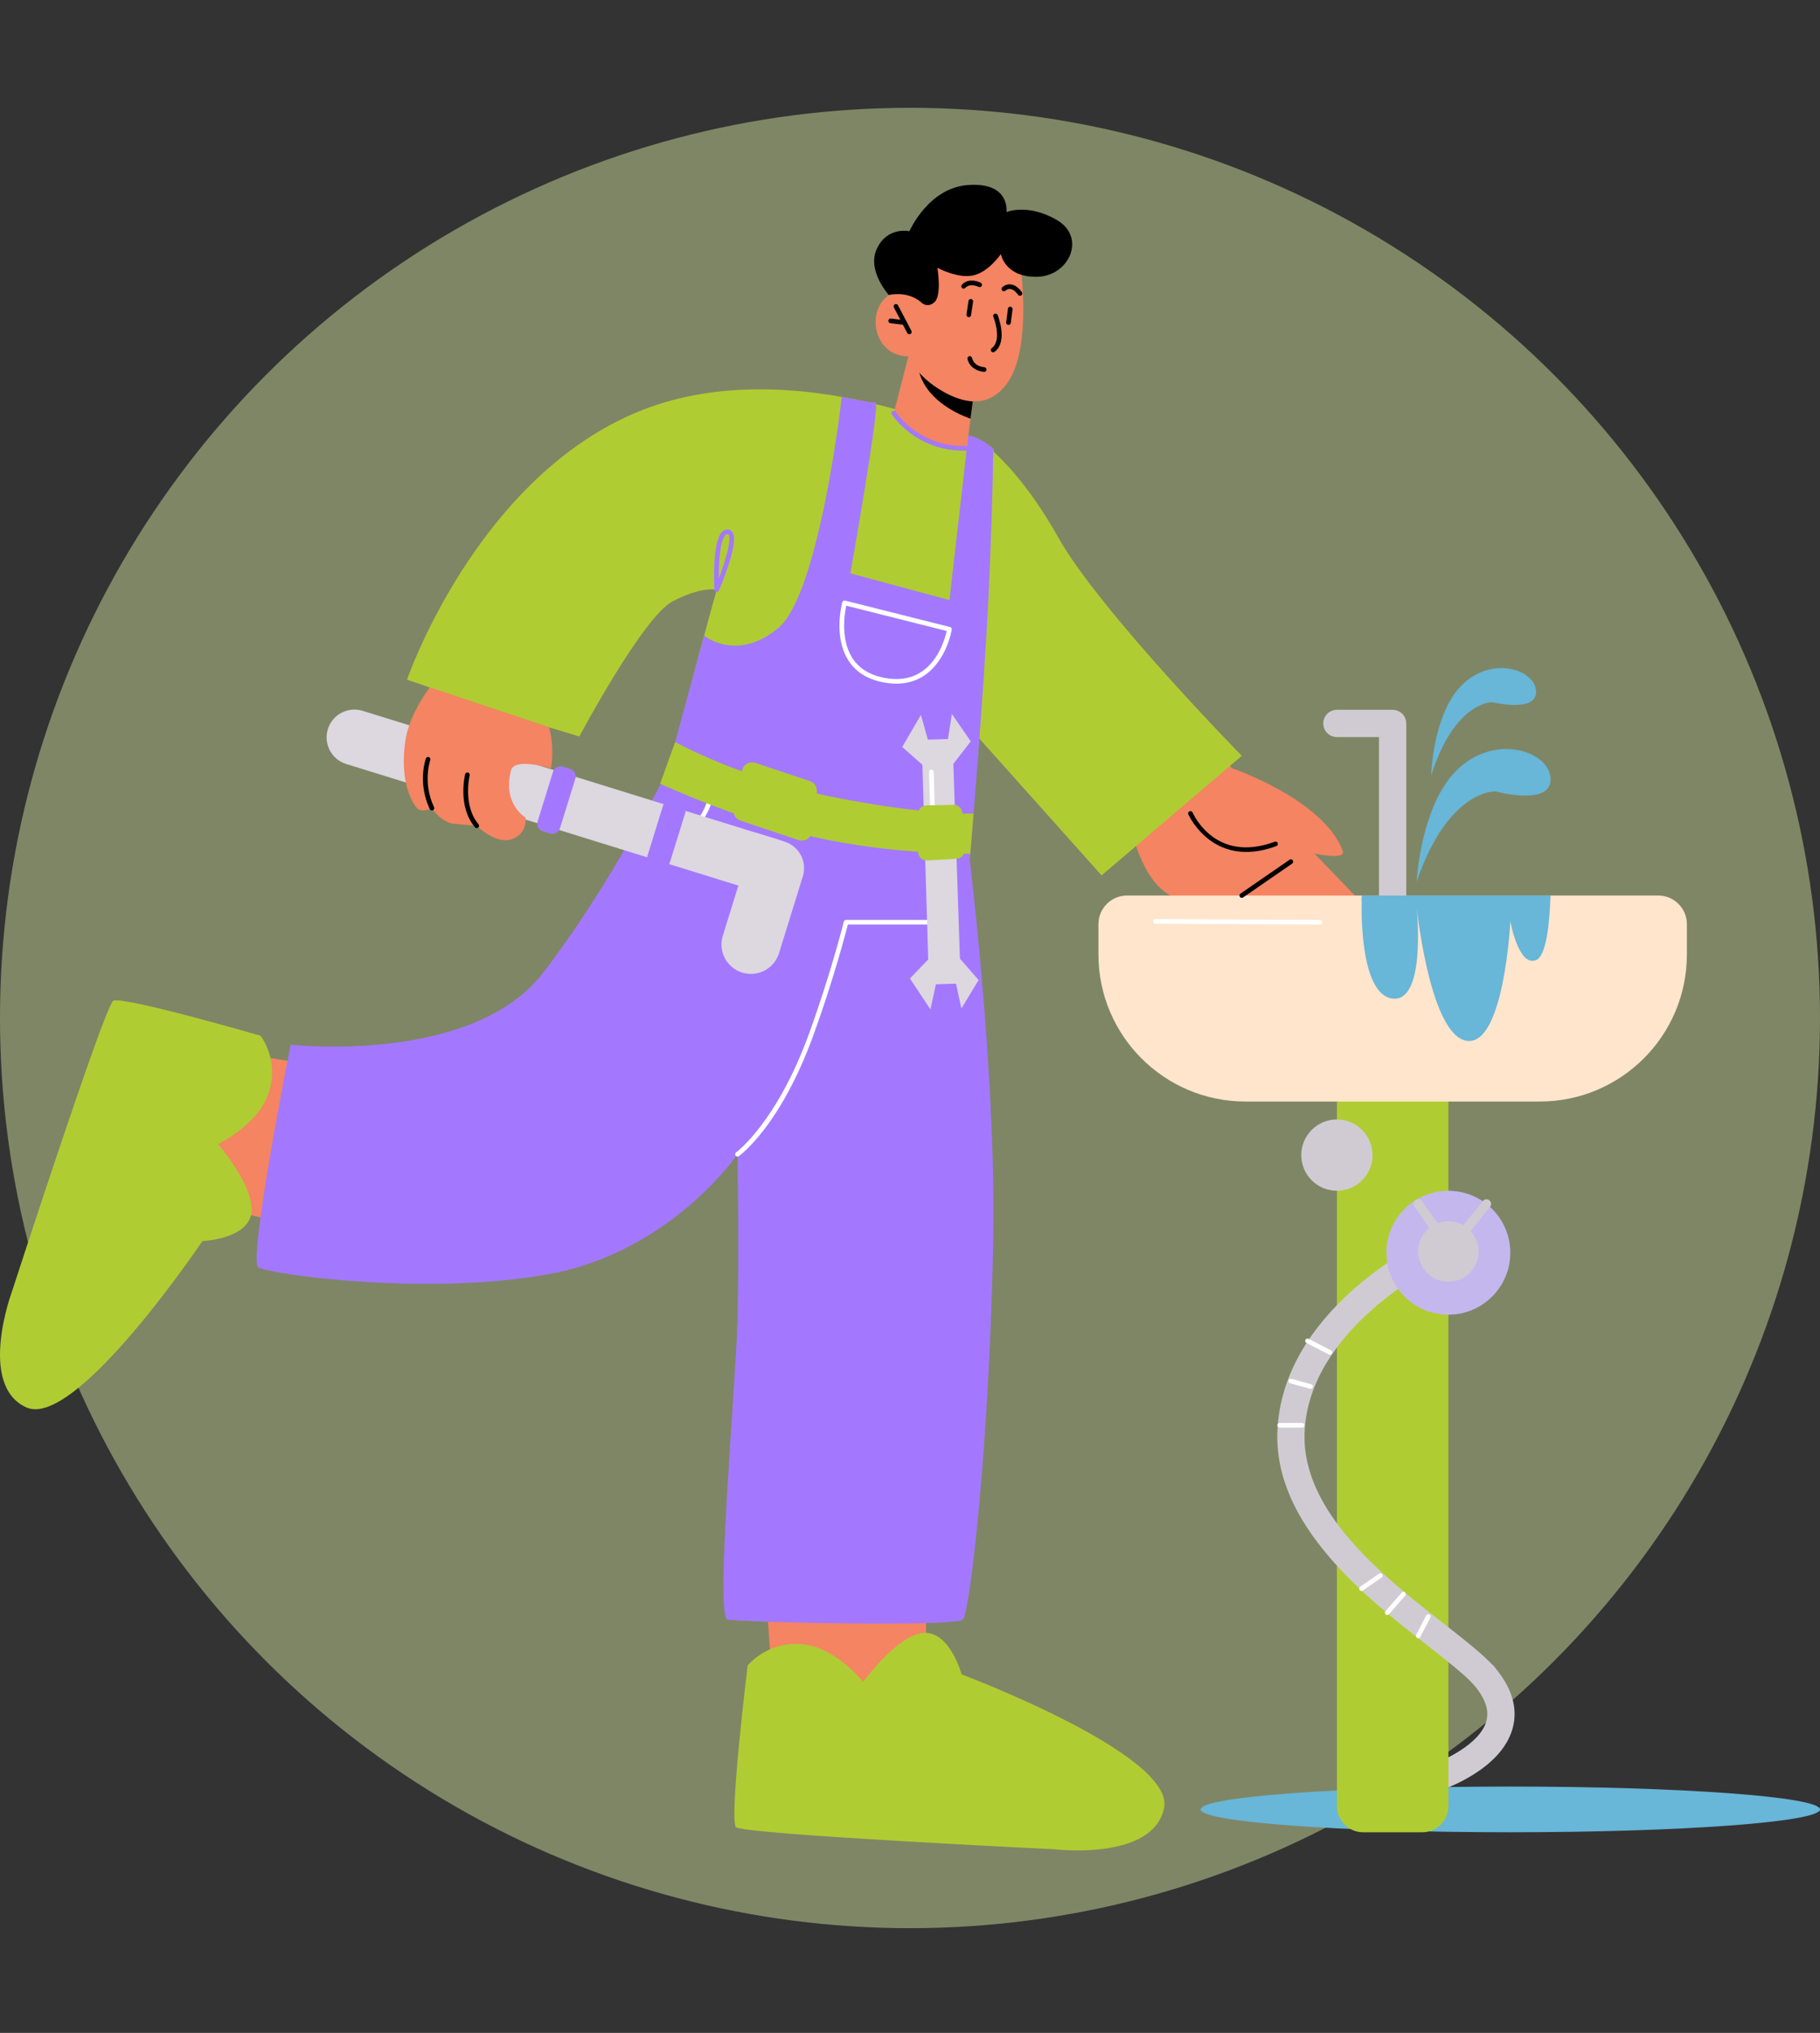 <?xml version="1.0" encoding="UTF-8"?> <svg xmlns="http://www.w3.org/2000/svg" width="591" height="660" viewBox="0 0 591 660" fill="none"><rect x="0" y="0" width="591" height="660" fill="#333333" stroke="none"/><g clip-path="url(#clip0_63_9638)"><circle cx="295.5" cy="330.5" r="295.5" fill="#CDDA98" fill-opacity="0.5"></circle><path d="M465.556 581.771C463.688 581.771 461.953 580.583 461.348 578.712C460.598 576.387 461.87 573.896 464.195 573.142C468.613 571.697 480.551 566.31 482.65 558.811C483.657 555.199 482.277 551.263 478.421 546.78C476.828 544.928 477.038 542.134 478.89 540.544C480.745 538.945 483.533 539.164 485.126 541.013C490.983 547.827 493.017 554.625 491.162 561.219C487.405 574.584 469.005 580.885 466.918 581.561C466.461 581.706 466.007 581.771 465.556 581.771Z" fill="#D0CBD3"></path><path d="M490.435 594.857C545.975 594.857 590.999 591.535 590.999 587.438C590.999 583.341 545.975 580.02 490.435 580.02C434.895 580.02 389.871 583.341 389.871 587.438C389.871 591.535 434.895 594.857 490.435 594.857Z" fill="#68B6D8"></path><path d="M452.223 309.471C449.781 309.471 447.799 307.489 447.799 305.047V239.297H434.119C431.677 239.297 429.695 237.315 429.695 234.873C429.695 232.431 431.677 230.449 434.119 230.449H452.22C454.662 230.449 456.644 232.431 456.644 234.873V305.043C456.647 307.492 454.665 309.471 452.223 309.471Z" fill="#D0CBD3"></path><path d="M461.835 594.864H442.632C437.939 594.864 434.133 591.057 434.133 586.364V346.34H470.334V586.364C470.331 591.06 466.527 594.864 461.835 594.864Z" fill="#B0CC33"></path><path d="M442.171 293.028C442.171 293.028 436.92 294.423 436.117 297.804C435.629 299.835 430.906 295.701 429.529 296.875C425.892 299.974 419.205 298.048 419.205 298.048C419.205 298.048 419.434 302.818 414.025 304.713C408.616 306.609 404.596 302.546 404.596 302.546C404.596 302.546 401.722 305.997 397.384 305.071C393.056 304.179 390.169 293.63 390.169 293.63C390.169 293.63 385.187 294.757 378.03 289.385C370.828 283.995 367.867 271.062 367.867 271.062L396.486 245.66L442.171 293.028Z" fill="#F48462"></path><path d="M318.142 143.074C318.142 143.074 330.074 150.382 343.578 174.379C357.081 198.373 403.245 245.376 403.245 245.376L357.72 284.205L313.875 235.152L298.488 156.39L318.142 143.074Z" fill="#B0CC33"></path><path d="M248.754 517.442L251.224 552.729H300.719V511.555L248.754 517.442Z" fill="#F48462"></path><path d="M99.368 345.338L64.485 339.734L53.238 387.933L93.286 397.278L99.368 345.338Z" fill="#F48462"></path><path d="M94.401 339.158C94.401 339.158 153.35 345.833 176.442 315.726C203.758 280.114 224.149 235.164 224.149 235.164L311.614 252.959C311.614 252.959 323.741 338.044 322.506 403.666C321.271 469.289 314.93 523.374 312.704 525.807C310.478 528.237 240.382 526.712 236.242 525.807C232.102 524.903 238.903 450.382 239.478 428.691C240.052 407.003 239.478 374.748 239.478 374.748C239.478 374.748 217.904 406.448 178.146 413.675C138.389 420.905 87.276 413.675 83.868 411.449C80.463 409.229 94.401 339.158 94.401 339.158Z" fill="#A378FF"></path><path d="M399.683 249.273C399.683 249.273 429.59 259.359 436.008 276.16C437.894 281.1 414.573 274.033 414.573 274.033C414.573 274.033 411.177 279.433 399.186 278.312C387.196 277.191 382.676 269.504 382.676 269.504L399.683 249.273Z" fill="#F48462"></path><path d="M313.586 275.938C310.18 275.771 219.39 251.879 218.257 249.613C217.121 247.343 232.74 191.455 232.74 191.455C232.74 191.455 227.868 190.288 218.424 195.224C208.783 200.263 188.11 239.116 188.11 239.116L174.767 235.041C173.733 233.374 172.464 231.87 170.831 230.737C161.921 224.63 140.835 222.929 140.835 222.929C140.835 222.929 140.703 223.096 140.434 223.464L132.16 220.66C132.16 220.66 154.29 156.26 206.18 134.094C256.873 112.443 320.93 143.102 322.498 145.739C324.064 148.409 316.957 276.138 313.586 275.938Z" fill="#B0CC33"></path><path d="M294.983 115.684L290.234 134.099C290.234 134.099 292.189 140.249 302.738 143.904C310.595 146.627 313.883 145.537 313.883 145.537L315.17 135.924L316.411 126.545L298.064 117.249L294.983 115.684Z" fill="#F48462"></path><path d="M298.041 117.258C297.958 117.773 297.995 118.416 298.118 119.172C299.866 129.434 310.618 134.321 315.147 135.933L316.388 126.554L298.041 117.258Z" fill="black"></path><path d="M331.327 85.642C331.327 85.642 335.038 111.223 327.919 123.066C320.8 134.911 309.664 129.682 303.35 125.282C297.037 120.883 294.969 115.699 294.969 115.699C294.969 115.699 287.825 116.122 285.123 108.846C282.422 101.569 287.028 95.33 291.196 94.755C295.367 94.181 299.062 98.093 299.062 98.093L297.407 90.501C297.407 90.501 321.3 60.783 331.327 85.642Z" fill="#F48462"></path><path d="M322.504 114.388C322.275 114.388 322.05 114.286 321.902 114.085C321.652 113.752 321.717 113.279 322.053 113.029C325.566 110.396 322.59 102.912 322.559 102.835C322.402 102.449 322.59 102.008 322.976 101.853C323.368 101.702 323.804 101.887 323.958 102.27C324.1 102.622 327.388 110.918 322.958 114.236C322.822 114.338 322.661 114.388 322.504 114.388Z" fill="black"></path><path d="M295.28 108.522C295.008 108.522 294.746 108.374 294.61 108.118L290.266 99.813C290.072 99.445 290.217 98.986 290.587 98.794C290.958 98.606 291.415 98.748 291.606 99.115L295.95 107.42C296.144 107.787 295.999 108.247 295.629 108.439C295.518 108.494 295.397 108.522 295.28 108.522Z" fill="black"></path><path d="M293.692 105.484C293.6 105.478 289.129 104.92 289.129 104.92C288.716 104.867 288.422 104.49 288.475 104.08C288.53 103.666 288.873 103.367 289.315 103.425L293.782 103.984C294.195 104.037 294.489 104.413 294.436 104.827C294.393 105.21 294.069 105.484 293.692 105.484Z" fill="black"></path><path d="M299.066 98.08C299.066 98.08 300.983 100.287 303.447 98.092C305.911 95.897 304.398 86.938 304.398 86.938C304.398 86.938 311.005 90.528 316.028 89.423C321.047 88.318 324.999 82.498 324.999 82.498C324.999 82.498 326.327 90.093 336.789 89.865C347.255 89.636 352.784 77.037 343.254 71.465C333.721 65.892 326.821 68.856 326.821 68.856C326.821 68.856 328.198 58.971 314.157 60.088C301.363 61.107 295.315 75.07 295.315 75.07C295.315 75.07 288.264 73.434 284.794 80.624C281.324 87.815 288.634 95.786 288.634 95.786C288.634 95.786 294.491 94.255 299.066 98.08Z" fill="black"></path><path d="M314.581 102.985C314.059 102.917 313.772 102.534 313.837 102.12L314.492 97.718C314.547 97.304 314.902 97.014 315.347 97.085C315.757 97.147 316.045 97.526 315.98 97.94L315.325 102.343C315.273 102.716 314.949 102.985 314.581 102.985Z" fill="black"></path><path d="M327.476 105.506C326.967 105.445 326.674 105.068 326.729 104.657L327.3 100.243C327.353 99.832 327.696 99.508 328.143 99.591C328.557 99.647 328.847 100.024 328.795 100.434L328.224 104.849C328.174 105.229 327.85 105.506 327.476 105.506Z" fill="black"></path><path d="M312.908 93.71C312.722 93.71 312.54 93.645 312.395 93.509C312.086 93.225 312.071 92.75 312.355 92.444C314.748 89.87 318.332 91.731 318.48 91.811C318.847 92.006 318.986 92.46 318.795 92.827C318.601 93.195 318.15 93.343 317.779 93.145C317.668 93.09 315.063 91.756 313.46 93.469C313.312 93.627 313.108 93.71 312.908 93.71Z" fill="black"></path><path d="M331.215 96.038C330.968 96.038 330.727 95.918 330.582 95.696C330.28 95.236 329.252 93.998 328.115 93.828C327.578 93.757 327.007 93.924 326.448 94.39C326.136 94.652 325.652 94.618 325.386 94.294C325.118 93.973 325.164 93.501 325.482 93.232C326.374 92.488 327.337 92.186 328.347 92.34C330.391 92.652 331.789 94.788 331.848 94.881C332.073 95.23 331.974 95.696 331.626 95.921C331.499 95.998 331.357 96.038 331.215 96.038Z" fill="black"></path><path d="M312.947 146.304C297.023 146.304 289.651 134.613 289.58 134.492C289.364 134.137 289.472 133.674 289.827 133.455C290.182 133.239 290.648 133.347 290.864 133.702C290.935 133.813 297.894 144.794 312.947 144.794C313.247 144.794 313.543 144.791 313.846 144.782C314.275 144.838 314.608 145.1 314.621 145.514C314.633 145.93 314.303 146.276 313.889 146.289C313.571 146.298 313.256 146.304 312.947 146.304Z" fill="#A378FF"></path><path d="M239.472 375.499C239.238 375.499 239.006 375.391 238.861 375.181C238.617 374.845 238.694 374.373 239.037 374.129C239.166 374.036 252.247 364.422 262.75 335.482C269.792 316.079 273.966 299.389 274.003 299.223C274.086 298.886 274.389 298.648 274.735 298.648H307.194C307.611 298.648 307.947 298.985 307.947 299.402C307.947 299.818 307.611 300.155 307.194 300.155H275.324C274.525 303.258 270.505 318.533 264.167 335.992C253.485 365.432 240.46 374.962 239.914 375.354C239.775 375.456 239.623 375.499 239.472 375.499Z" fill="white"></path><path d="M404.711 276.594C391.328 276.594 385.938 264.517 385.87 264.369C385.706 263.986 385.882 263.541 386.265 263.381C386.645 263.22 387.089 263.39 387.256 263.773C387.549 264.455 394.733 280.407 413.933 273.275C414.328 273.121 414.757 273.328 414.902 273.717C415.05 274.106 414.85 274.541 414.458 274.686C410.827 276.038 407.582 276.594 404.711 276.594Z" fill="black"></path><path d="M84.618 336.262C84.618 336.262 91.861 345.53 86.236 357.289C82.087 365.961 70.84 371.423 70.84 371.423C70.84 371.423 83.112 385.766 81.596 394.074C80.08 402.382 65.727 402.922 65.727 402.922C65.727 402.922 24.528 464.201 8.545 456.924C-7.438 449.644 3.902 419.257 3.902 419.257C3.902 419.257 33.932 326.679 36.766 324.941C39.594 323.2 84.618 336.262 84.618 336.262Z" fill="#B0CC33"></path><path d="M242.773 540.739C242.773 540.739 250.21 531.465 262.985 534.216C272.408 536.244 280.286 545.988 280.286 545.988C280.286 545.988 291.558 530.592 300.029 530.128C308.501 529.665 312.264 543.604 312.264 543.604C312.264 543.604 381.526 569.587 378.004 586.962C374.484 604.337 342.189 600.36 342.189 600.36C342.189 600.36 241.334 595.553 238.997 593.186C236.66 590.818 242.773 540.739 242.773 540.739Z" fill="#B0CC33"></path><path d="M314.913 279.067C314.913 279.067 319.596 224.444 321.066 191.941C322.535 159.442 322.507 145.734 322.507 145.734L321.668 144.996C319.72 143.283 317.389 142.06 314.873 141.434L314.434 141.326L308.309 194.828L276.134 186.14C276.134 186.14 285.97 130.65 284.321 130.715C282.673 130.78 273.346 128.859 273.346 128.859C273.346 128.859 266.162 192.833 252.649 203.963C239.139 215.093 228.649 206.374 228.649 206.374L214.367 258.845C214.367 258.845 278.412 284.17 314.913 279.067Z" fill="#A378FF"></path><path d="M211.953 274.757C211.545 274.757 211.209 274.433 211.199 274.022C211.19 273.605 211.517 273.259 211.934 273.25C212.576 273.232 227.738 272.66 230.439 256.798C230.507 256.384 230.893 256.119 231.31 256.181C231.72 256.252 231.998 256.641 231.927 257.051C229.013 274.155 212.138 274.754 211.968 274.757C211.968 274.757 211.959 274.757 211.953 274.757Z" fill="white"></path><path d="M249.395 290.492L112.417 248.036C107.65 246.557 104.986 241.497 106.462 236.73C107.94 231.964 113 229.296 117.767 230.775L254.745 273.231C259.512 274.71 262.179 279.77 260.701 284.537C259.222 289.303 254.162 291.971 249.395 290.492Z" fill="#DDD7E0"></path><path d="M241.01 315.764C235.969 314.202 233.15 308.849 234.712 303.811L245.116 270.246L252.816 272.632C258.644 274.439 261.902 280.625 260.095 286.454L252.964 309.466C251.399 314.508 246.048 317.327 241.01 315.764Z" fill="#DDD7E0"></path><path d="M178.603 270.604L176.29 269.888C174.929 269.465 174.166 268.02 174.589 266.656L179.566 250.599C179.989 249.238 181.434 248.475 182.798 248.898L185.111 249.614C186.472 250.037 187.235 251.482 186.812 252.847L181.835 268.903C181.412 270.265 179.964 271.027 178.603 270.604Z" fill="#A378FF"></path><path d="M214.306 281.659L211.994 280.943C210.632 280.52 209.87 279.075 210.293 277.711L215.269 261.654C215.692 260.292 217.137 259.53 218.502 259.953L220.814 260.669C222.175 261.092 222.938 262.537 222.515 263.901L217.538 279.958C217.115 281.32 215.667 282.082 214.306 281.659Z" fill="#A378FF"></path><path d="M291.066 221.964C289.556 221.964 287.969 221.788 286.321 221.437C281.313 220.365 277.608 217.902 275.305 214.114C270.606 206.386 273.397 195.967 273.518 195.525C273.623 195.13 274.036 194.892 274.428 194.991L308.493 203.568C308.873 203.663 309.117 204.034 309.055 204.42C308.987 204.821 307.385 214.345 300.272 219.217C297.601 221.048 294.517 221.964 291.066 221.964ZM274.799 196.646C274.274 199.091 272.91 207.278 276.596 213.339C278.673 216.753 282.054 218.982 286.632 219.961C291.624 221.035 295.928 220.362 299.407 217.982C304.946 214.194 306.928 207.078 307.425 204.858L274.799 196.646Z" fill="white"></path><path d="M232.746 192.208C232.271 192.137 232.011 191.846 231.993 191.491C231.909 189.923 231.261 176.058 234.432 172.715C235.494 171.606 237.124 171.628 237.859 172.739C239.976 175.944 234.549 189.136 233.438 191.748C233.32 192.032 233.046 192.208 232.746 192.208ZM236.241 173.394C236.08 173.394 235.833 173.434 235.525 173.755C233.731 175.648 233.37 182.795 233.401 187.802C235.617 181.976 237.621 175.12 236.602 173.576C236.528 173.459 236.441 173.394 236.241 173.394Z" fill="#A378FF"></path><path d="M165.922 250.131C163.113 261.162 170.701 265.475 170.701 265.475C170.701 265.475 171.347 270.705 166.166 272.461C160.986 274.249 154.827 268.111 154.827 268.111C154.827 268.111 152.067 267.868 147.649 267.479C143.194 267.086 140.261 262.372 140.261 262.372C140.261 262.372 136.742 264.305 135.01 261.909C133.278 259.513 129.925 253.086 131.564 240.937C132.972 230.277 141.693 220.259 143.768 217.996L176.953 232.543C180.692 240.308 178.901 249.492 178.901 249.492C178.901 249.492 167.04 245.744 165.922 250.131Z" fill="#F48462"></path><path d="M154.822 268.855C154.609 268.855 154.396 268.765 154.244 268.589C148.539 261.856 150.944 251.776 151.046 251.35C151.145 250.943 151.546 250.692 151.96 250.797C152.364 250.896 152.611 251.307 152.513 251.711C152.488 251.807 150.194 261.476 155.396 267.611C155.665 267.932 155.625 268.407 155.307 268.676C155.168 268.799 154.998 268.855 154.822 268.855Z" fill="black"></path><path d="M140.259 263.124C139.978 263.124 139.706 262.967 139.576 262.695C135.52 254.183 138.178 246.567 138.295 246.249C138.437 245.857 138.863 245.659 139.261 245.798C139.654 245.937 139.857 246.369 139.715 246.758C139.691 246.833 137.165 254.125 140.941 262.043C141.12 262.42 140.959 262.871 140.583 263.05C140.478 263.099 140.367 263.124 140.259 263.124Z" fill="black"></path><path d="M179.212 236.389L138.105 222.666C138.374 222.299 140.442 217.52 140.442 217.52C140.442 217.52 159.972 217.566 168.882 223.672C170.515 224.802 182.661 229.245 179.212 236.389Z" fill="#B0CC33"></path><path d="M219.251 240.891C219.251 240.891 240.553 252.872 271.225 258.905C301.897 264.937 316.145 264.101 316.145 264.101L315.07 277.169C315.07 277.169 290.165 277.512 264.689 271.813C239.213 266.114 214.367 254.428 214.367 254.428L219.251 240.891Z" fill="#B0CC33"></path><path d="M319.576 120.728C315.726 120.348 314.358 117.782 314.161 116.48C314.099 116.069 314.38 115.683 314.794 115.624C315.195 115.569 315.587 115.844 315.649 116.251C315.667 116.356 316.127 118.872 319.65 119.224C320.064 119.267 320.366 119.635 320.326 120.051C320.289 120.437 319.959 120.728 319.576 120.728Z" fill="black"></path><path d="M547.776 300.058V309.863C547.776 336.231 526.388 357.62 499.988 357.62H404.444C378.076 357.62 356.688 336.231 356.688 309.863V300.058C356.688 294.899 360.852 290.734 366.011 290.734H538.456C543.583 290.734 547.776 294.899 547.776 300.058Z" fill="#FFE5CC"></path><path d="M460.027 286.235C460.027 286.235 461.284 260.592 473.855 249.277C486.426 237.966 503.521 244.248 503.521 253.05C503.521 261.849 485.67 256.931 485.67 256.931C485.67 256.931 470.333 256.066 460.027 286.235Z" fill="#68B6D8"></path><path d="M464.727 251.868C464.727 251.868 465.227 231.365 475.041 222.085C484.855 212.805 498.631 217.485 498.804 224.512C498.977 231.538 484.627 227.963 484.627 227.963C484.627 227.963 472.364 227.574 464.727 251.868Z" fill="#68B6D8"></path><path d="M503.488 290.734C503.216 299.422 502.191 310.314 498.811 311.703C493.109 314.055 490.454 299.122 490.454 299.122C490.454 299.122 488.432 339.519 476.363 337.92C464.87 336.382 460.433 298.249 460.041 294.689C460.344 297.798 462.665 325.401 452.227 324.194C441.156 322.928 442.181 293.028 442.181 293.028C442.092 292.213 442.12 291.46 442.243 290.734H503.488Z" fill="#68B6D8"></path><path d="M428.594 300.158L375.172 299.889C374.755 299.886 374.419 299.55 374.422 299.133C374.425 298.716 374.758 298.383 375.175 298.383L428.597 298.651C429.014 298.655 429.35 298.991 429.347 299.408C429.344 299.825 429.008 300.158 428.594 300.158Z" fill="white"></path><path d="M481.776 548.323C480.587 548.323 479.398 547.845 478.525 546.9C475.376 543.489 469.884 539.191 463.527 534.214C443.741 518.729 413.844 495.324 414.792 465.088C416.026 425.651 460.909 403.63 462.82 402.713C465.009 401.651 467.658 402.58 468.717 404.781C469.776 406.98 468.852 409.622 466.651 410.681C466.234 410.885 424.699 431.326 423.627 465.366C422.818 491.123 449.498 512.005 468.973 527.25C475.635 532.461 481.39 536.962 485.02 540.901C486.675 542.695 486.564 545.495 484.77 547.15C483.924 547.934 482.847 548.323 481.776 548.323Z" fill="#D0CBD3"></path><path d="M470.321 426.828C481.429 426.828 490.434 417.823 490.434 406.715C490.434 395.607 481.429 386.602 470.321 386.602C459.212 386.602 450.207 395.607 450.207 406.715C450.207 417.823 459.212 426.828 470.321 426.828Z" fill="#C4B7EE"></path><path d="M480.134 406.293C480.134 411.708 475.744 416.099 470.329 416.099C464.913 416.099 460.523 411.708 460.523 406.293C460.523 400.878 464.913 396.488 470.329 396.488C475.747 396.488 480.134 400.878 480.134 406.293Z" fill="#D0CBD3"></path><path d="M467.065 401.62C466.592 401.62 466.126 401.401 465.83 400.984L459.291 391.728C458.813 391.046 458.973 390.108 459.652 389.623C460.335 389.145 461.273 389.305 461.758 389.984L468.297 399.24C468.775 399.922 468.615 400.861 467.935 401.345C467.67 401.534 467.364 401.62 467.065 401.62Z" fill="#D0CBD3"></path><path d="M470.322 407.801C469.991 407.801 469.655 407.693 469.377 407.471C468.726 406.952 468.624 406.001 469.146 405.353L481.513 389.923C482.032 389.271 482.989 389.172 483.634 389.691C484.285 390.21 484.387 391.158 483.866 391.812L471.498 407.242C471.202 407.609 470.763 407.801 470.322 407.801Z" fill="#D0CBD3"></path><path d="M422.824 463.479H415.535C415.118 463.479 414.781 463.143 414.781 462.726C414.781 462.309 415.118 461.973 415.535 461.973H422.824C423.24 461.973 423.577 462.309 423.577 462.726C423.577 463.143 423.237 463.479 422.824 463.479Z" fill="white"></path><path d="M425.584 450.9C425.519 450.9 425.451 450.89 425.386 450.872L418.977 449.112C418.576 449.004 418.338 448.587 418.449 448.186C418.557 447.785 418.977 447.553 419.375 447.658L425.784 449.418C426.186 449.526 426.424 449.943 426.312 450.344C426.22 450.68 425.917 450.9 425.584 450.9Z" fill="white"></path><path d="M431.87 439.844C431.753 439.844 431.636 439.816 431.525 439.76L424.236 435.991C423.865 435.803 423.72 435.346 423.915 434.975C424.106 434.605 424.566 434.466 424.93 434.654L432.219 438.424C432.59 438.615 432.735 439.069 432.543 439.439C432.408 439.696 432.142 439.844 431.87 439.844Z" fill="white"></path><path d="M442.132 516.512C441.894 516.512 441.66 516.401 441.514 516.191C441.277 515.848 441.36 515.376 441.7 515.141L447.775 510.924C448.121 510.68 448.594 510.767 448.825 511.112C449.063 511.455 448.979 511.927 448.64 512.162L442.564 516.379C442.431 516.469 442.28 516.512 442.132 516.512Z" fill="white"></path><path d="M450.48 524.315C450.301 524.315 450.128 524.254 449.983 524.127C449.668 523.852 449.64 523.377 449.915 523.062L455.188 517.026C455.46 516.714 455.935 516.68 456.253 516.958C456.568 517.233 456.596 517.709 456.321 518.023L451.048 524.059C450.897 524.229 450.69 524.315 450.48 524.315Z" fill="white"></path><path d="M460.527 531.852C460.41 531.852 460.289 531.824 460.178 531.769C459.811 531.574 459.665 531.121 459.86 530.75L463.132 524.468C463.327 524.103 463.787 523.961 464.151 524.15C464.519 524.344 464.664 524.798 464.472 525.168L461.2 531.451C461.061 531.704 460.799 531.852 460.527 531.852Z" fill="white"></path><path d="M445.697 375.012C445.697 381.403 440.516 386.583 434.126 386.583C427.735 386.583 422.555 381.403 422.555 375.012C422.555 368.622 427.735 363.441 434.126 363.441C440.516 363.441 445.697 368.622 445.697 375.012Z" fill="#D0CBD3"></path><path d="M403.242 291.487C403.004 291.487 402.769 291.373 402.621 291.163C402.386 290.82 402.47 290.351 402.816 290.113L418.749 279.122C419.085 278.885 419.558 278.971 419.799 279.317C420.033 279.66 419.95 280.129 419.604 280.367L403.671 291.357C403.538 291.447 403.39 291.487 403.242 291.487Z" fill="black"></path><path d="M311.712 311.209L309.578 247.998L315.231 240.678L309.097 231.793L307.831 239.94L301.298 240.135L299.045 232.089L292.984 242.515L299.529 248.294L301.409 311.515L295.473 317.668L302.141 327.714L303.91 319.551L310.446 319.357L312.193 327.414L317.787 318.177L311.712 311.209Z" fill="#DDD7E0"></path><path d="M302.992 269.759C302.584 269.759 302.251 269.438 302.238 269.028L301.692 250.603C301.679 250.186 302.007 249.84 302.423 249.828C302.806 249.853 303.186 250.146 303.198 250.56L303.745 268.985C303.757 269.401 303.43 269.747 303.013 269.759C303.007 269.759 302.998 269.759 302.992 269.759Z" fill="white"></path><path d="M298.105 264.305L298.112 276.531C298.112 278.161 299.485 279.454 301.112 279.359L310.633 278.803C312.208 278.71 313.406 277.352 313.295 275.777L312.477 263.941C312.372 262.434 311.106 261.273 309.593 261.301L300.884 261.471C299.34 261.502 298.105 262.762 298.105 264.305Z" fill="#B0CC33"></path><path d="M240.972 250.082L238.24 262.601C237.882 264.237 238.818 265.883 240.404 266.414L259.326 272.745C261.293 273.403 263.37 272.094 263.627 270.035L265.229 257.112C265.42 255.559 264.491 254.086 263.009 253.592L245.217 247.665C243.365 247.05 241.386 248.174 240.972 250.082Z" fill="#B0CC33"></path></g><defs><clipPath id="clip0_63_9638"><rect width="591" height="660" fill="white"></rect></clipPath></defs></svg> 